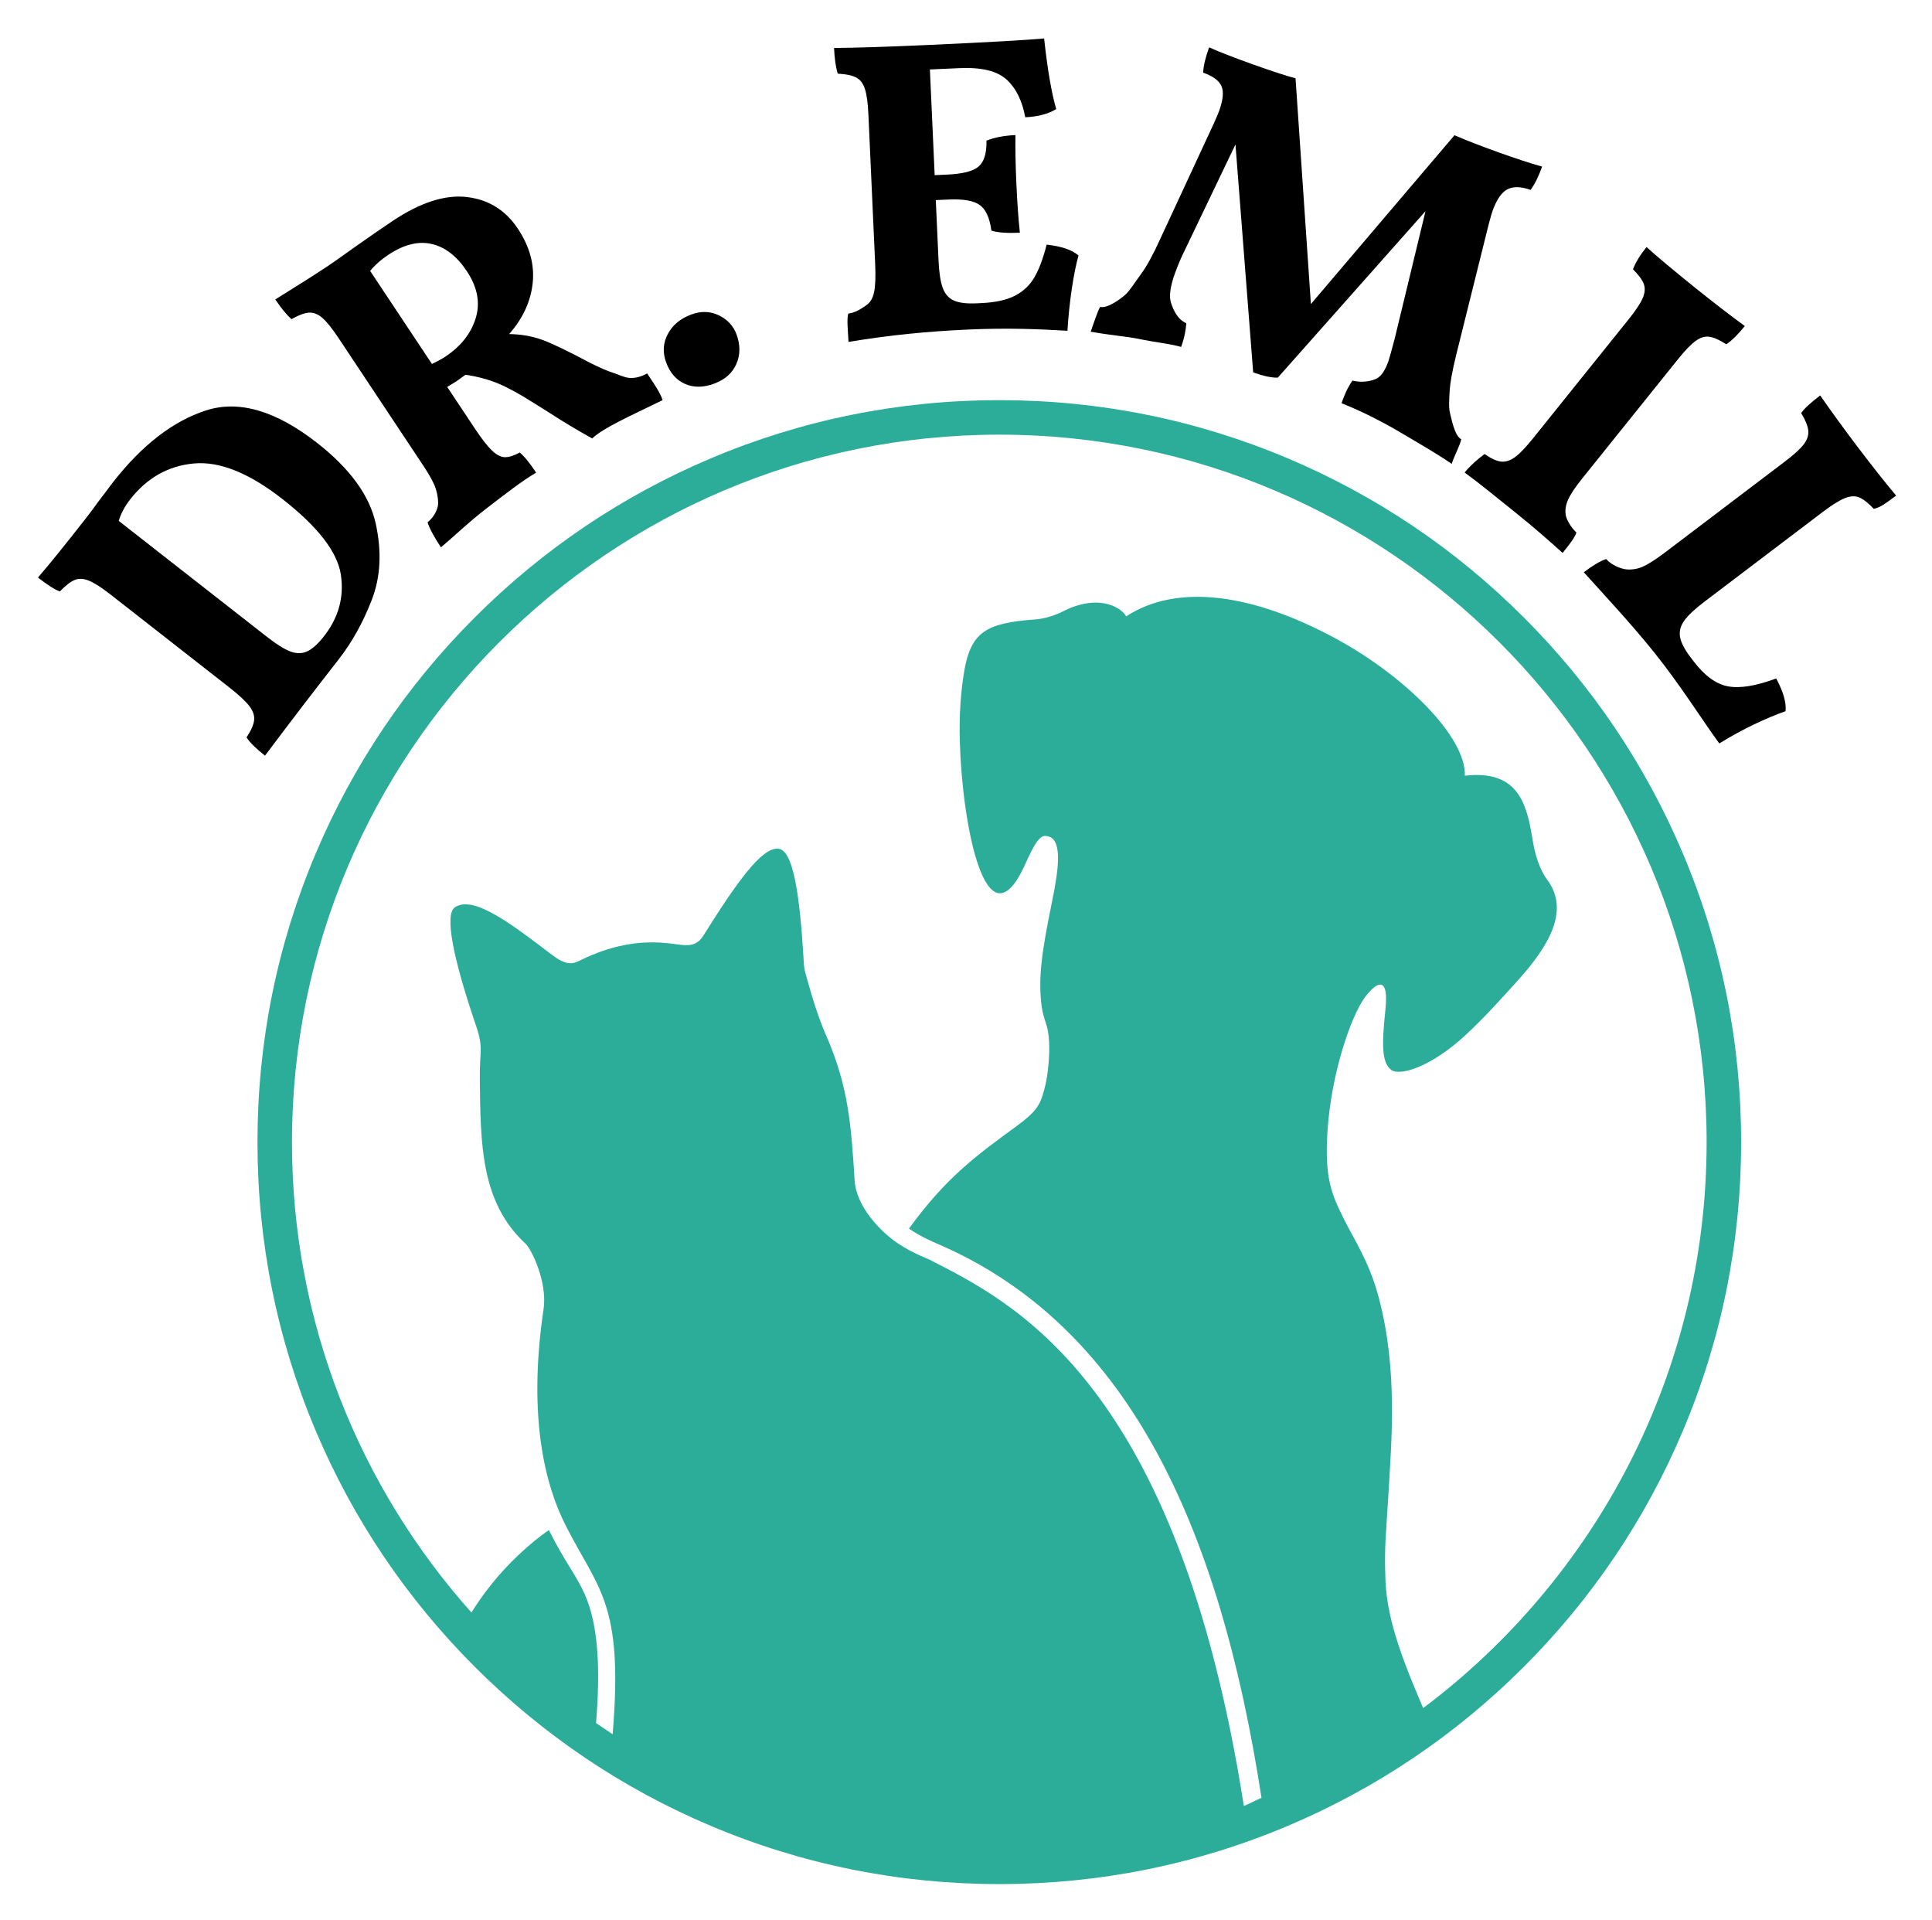 <svg xmlns="http://www.w3.org/2000/svg" role="img" viewBox="465.54 371.54 1063.92 1056.92"><defs><clipPath id="a"><path d="M0 2000h2000V0H0z" transform="matrix(1 0 0 -1 0 2000)"/></clipPath><clipPath id="b"><path d="M0 2000h2000V0H0z" transform="matrix(1 0 0 -1 0 2000)"/></clipPath></defs><g clip-path="url(#a)"><path fill="#2bad9a" d="M1249.25 1311.987c-9.545-22.473-19.802-46.863-20.743-69.937-.806-19.771.474-27.402 1.623-48.058 1.535-27.569 5.451-67.831-5.431-108.408-5.277-19.677-13.381-31.323-19.003-42.681-6.77-13.675-10.76-22.29-9.159-48.065 2.029-32.668 13.141-63.991 20.565-74.108 4.156-5.665 13.705-15.472 11.343 6.928-2.016 19.124-2.025 28.826 3.133 32.876 4.669 3.664 21.809-1.34 40.99-19.068 10.728-9.914 20.357-20.801 28.178-29.403 17.874-19.661 29.286-39.192 16.953-55.969-6.121-8.327-7.777-19.625-8.441-23.739-3.226-20-8.903-36.903-37.047-33.736.789-21.232-32.801-54.629-70.504-75.177-46.384-25.281-88.062-30.829-116.047-12.517-1.305-3.344-13.047-13.28-33.871-3.217 0 0-7.677 4.274-16.194 4.888-27.111 1.953-35.595 6.855-39.239 29.483-1.539 9.56-2.721 21.945-2.248 38.022 1.344 45.673 14.247 112.77 35.149 69.096 3.167-6.618 7.436-17.801 12.027-17.423 4.119.339 8.765 2.95 6.115 21.976-.706 5.07-1.674 10.102-2.578 14.528-5.418 26.545-7.806 41.83-5.587 57.798.609 4.381 1.954 7.575 2.772 10.476 1.946 6.9 1.447 17.103.577 24.293-.394 3.256-.957 6.922-2.206 11.445-2.086 7.549-4.142 11.303-14.887 19.174-21.651 15.859-38.556 27.836-59.393 56.504 5.708 4.009 12.546 7.041 15.097 8.129 103.899 44.317 155.527 152.749 179.032 305.29-2.581 1.018-7.109 3.521-9.717 4.485-36.714-234.437-127.6-277.406-173.157-300.825-1.291-.664-8.489-3.143-16.783-8.555-10.246-6.685-23.504-20.718-24.389-34.949-1.887-30.354-3.391-51.478-15.37-79.15-1.372-3.168-5.565-12.644-10.457-30.579-1.23-4.512-1.933-5.983-2.142-9.684-2.301-40.893-6.256-62.398-13.992-63.289-9.101-1.047-22.866 18.344-41.455 48.006-2.602 4.153-6.086 5.314-10.224 5.085-7.601-.421-26.954-6.2-56.189 7.726-3.848 1.833-7.415 4.697-16.29-1.999-20.944-15.801-43.383-33.756-54.028-26.582-5.64 3.801-1.496 26.587 11.66 65.234 4.21 12.367 1.907 13.796 2.076 29.296.393 36.103.531 67.891 25.183 90.687 3.23 2.986 12.13 21.004 9.911 36.032-8.895 60.223 1.17 97.319 12.094 118.938 17.941 35.506 32.027 42.397 25.955 115.106-2.516-1.649-6.663-4.44-9.138-6.144 2.47-30.234.86-50.657-4-65.161-2.847-8.497-6.68-14.444-11.871-22.968-1.955-3.212-5.114-8.261-10.125-18.15-5.603 3.925-10.446 7.844-16.547 13.581-11.711 11.013-20.121 22.276-26.089 31.822-61.432-68.88-98.815-159.649-98.815-258.987 0-214.778 174.734-389.512 389.512-389.512 214.777 0 389.512 174.734 389.512 389.512 0 127.292-61.387 240.504-156.101 311.624m142.994-470.638c-20.576-48.647-50.03-92.334-87.544-129.848-37.513-37.514-81.201-66.968-129.847-87.543-50.369-21.305-103.869-32.107-159.014-32.107-55.144 0-108.645 10.802-159.014 32.107-48.647 20.575-92.334 50.029-129.848 87.543-37.514 37.514-66.967 81.201-87.543 129.848-21.305 50.369-32.107 103.869-32.107 159.014 0 55.145 10.802 108.645 32.107 159.014 20.576 48.647 50.029 92.334 87.543 129.848 37.514 37.513 81.201 66.968 129.848 87.544 50.369 21.303 103.87 32.106 159.014 32.106 55.145 0 108.645-10.803 159.014-32.106 48.646-20.576 92.334-50.031 129.847-87.544 37.514-37.514 66.968-81.201 87.544-129.848 21.305-50.369 32.107-103.869 32.107-159.014 0-55.145-10.802-108.645-32.107-159.014"/></g><g clip-path="url(#b)"><path d="M653.204 687.7c-1.957-12.373-12.663-26.171-32.118-41.385-18.355-14.353-34.59-20.884-48.708-19.603-14.117 1.286-25.819 7.863-35.099 19.73-3.063 3.917-5.177 7.885-6.346 11.898l81.676 63.871c5.263 4.115 9.575 6.799 12.936 8.045 3.361 1.251 6.454 1.202 9.278-.14 2.823-1.341 5.861-4.091 9.115-8.252 8.132-10.398 11.223-21.786 9.266-34.164m-74.271-90.173c18.093-5.863 38.521.101 61.28 17.899 18.11 14.163 28.857 28.977 32.243 44.44 3.386 15.469 2.662 29.442-2.175 41.928-4.834 12.488-10.937 23.442-18.305 32.863-13.587 17.377-27.086 35.017-40.499 52.924-4.892-3.826-8.292-7.173-10.191-10.04 2.434-3.615 3.825-6.719 4.173-9.308.348-2.584-.53-5.244-2.636-7.976-2.105-2.728-5.847-6.2-11.232-10.411l-65.158-50.954c-4.892-3.826-8.828-6.358-11.802-7.602-2.973-1.239-5.618-1.385-7.938-.441-2.319.951-5.05 3.054-8.191 6.314-2.777-.988-6.794-3.538-12.057-7.654 5.915-6.808 14.521-17.433 25.812-31.872 3.061-3.916 5.344-6.959 6.849-9.138l8.716-11.523c15.98-20.433 33.018-33.582 51.111-39.449"/><path d="M727.502 546.723c2.597-8.439.976-17.057-4.871-25.856-5.5-8.279-11.945-13.276-19.331-14.991-7.387-1.71-15.349.268-23.888 5.941-4.141 2.752-7.484 5.72-10.03 8.902l34.041 51.234c3.233-1.588 5.69-2.941 7.374-4.059 8.539-5.674 14.105-12.73 16.705-21.171m75.465 30.005c2.95.933 6.169 2.575 8.872 2.853 2.8.288 6.269-.301 10.064-2.452 3.095 4.658 7.403 10.802 8.516 14.722-18.451 9.02-32.057 14.932-38.784 21.081-8.266-4.579-16.015-9.222-23.243-13.931l-9.103-5.7c-7.446-4.747-13.829-8.248-19.144-10.499-5.317-2.246-11.401-3.894-18.248-4.939l-4.917 3.547-5.175 3.158 15.216 22.9c3.783 5.694 6.941 9.75 9.48 12.163 2.537 2.419 4.928 3.628 7.167 3.63 2.242.006 4.934-.851 8.082-2.572 2.41 1.943 5.42 5.631 9.03 11.064-8.02 4.77-16.425 11.312-27.651 19.957-9.968 7.677-17.511 15.138-24.774 21.161-3.353-5.046-6.37-10.356-7.355-13.806 3.449-2.663 5.21-6.529 5.677-9.032.41-2.193-.187-6.449-1.196-9.512-1.008-3.058-3.272-7.24-6.797-12.547l-46.678-70.253c-3.524-5.304-6.503-9.011-8.933-11.129-2.431-2.113-4.895-3.085-7.395-2.919-2.5.171-5.71 1.372-9.634 3.604-2.84-2.589-5.807-6.213-8.901-10.87 12.29-7.607 21.992-13.774 29.109-18.502 2.328-1.547 7.028-4.854 14.103-9.93 8.883-6.274 16.107-11.262 21.671-14.959 15.138-10.058 28.67-14.386 40.604-12.991 11.932 1.4 21.294 7.208 28.084 17.427 6.533 9.833 9.254 19.824 8.16 29.965-1.092 10.146-5.415 19.5-12.968 28.059 6.59.097 12.655 1.151 18.187 3.162 5.534 2.014 14.368 6.259 26.508 12.739 5.293 2.638 9.415 4.423 12.366 5.351"/><path d="M842.716 582.896c-4.764-2.125-8.199-6.03-10.306-11.711-2.051-5.533-1.759-10.778.877-15.731 2.637-4.954 6.939-8.537 12.912-10.751 5.387-1.997 10.455-1.846 15.203.452 4.744 2.303 7.982 5.78 9.71 10.44 2.16 5.827 2.142 11.258-.047 16.294-2.195 5.038-6.275 8.662-12.245 10.876-5.974 2.215-11.34 2.255-16.104.131"/><path d="M1059.455 512.208c-2.678 9.607-5.103 25.233-6.079 41.446-15.473-.912-33.094-1.656-54.817-.674-22.037.998-42.72 2.988-65.755 6.801-.281-6.204-1.066-12.285-.125-15.593 4.328-.505 7.879-3.237 9.994-4.656 2.111-1.415 3.519-3.81 4.222-7.188.701-3.373.901-8.474.591-15.304l-3.738-82.63c-.28-6.205-.92-10.841-1.911-13.908-.995-3.064-2.607-5.166-4.834-6.313-2.232-1.141-5.605-1.844-10.125-2.107-1.092-3.525-1.772-8.236-2.039-14.135 12.125-.082 29.436-.632 51.938-1.65 31.964-1.445 53.212-2.64 63.744-3.583 1.857 17.022 4.077 29.983 6.659 38.883-4.391 2.687-10.075 4.187-17.057 4.503-1.658-9.098-5.079-16.017-10.269-20.76-5.192-4.739-13.837-6.838-25.94-6.29l-16.294.737 2.633 58.191 6.982-.317c8.532-.386 14.295-1.889 17.289-4.514 2.991-2.621 4.409-7.349 4.256-14.186 4.429-1.753 9.747-2.774 15.955-3.055-.121 7.626.046 16.482.503 26.567.491 10.864 1.135 19.93 1.93 27.202-6.983.315-12.212-.068-15.679-1.157-.938-6.955-3.056-11.64-6.35-14.057-3.298-2.416-9.059-3.439-17.283-3.066l-6.982.315 1.506 33.285c.302 6.674 1.072 11.693 2.313 15.056 1.239 3.366 3.289 5.682 6.146 6.953 2.856 1.269 6.921 1.785 12.198 1.547l2.793-.126c7.914-.359 14.149-1.727 18.707-4.113 4.557-2.381 8.097-5.73 10.624-10.042 2.523-4.313 4.78-10.323 6.765-18.033 8.123.879 13.966 2.867 17.529 5.971"/><path d="M1264.935 626.935c-5.806-4.129-15.431-9.828-32.258-19.677-6.71-3.742-15.831-8.669-28.387-13.734 1.676-4.678 3.324-8.6 6.017-12.423 5.617 1.353 10.552.182 13.136-1.039 2.578-1.219 4.788-4.388 6.621-9.509.523-1.46 1.695-5.661 3.522-12.597l16.955-70.156-81.328 91.652c-3.345.121-7.867-.837-13.571-2.879l-9.752-125.505-27.429 57.248c-2.315 4.615-4.283 9.193-5.905 13.725-2.619 7.314-3.33 12.752-2.131 16.313 1.201 3.565 3.274 8.838 8.381 11.162-.274 3.533-.796 7.329-2.839 13.032-6.108-1.753-13.374-2.354-23.871-4.516-5.816-1.198-15.354-1.936-25.935-3.871 2.094-5.847 3.627-10.813 5.211-13.662 4.053 1.123 11.78-4.8 13.886-6.725 2.546-2.328 5.376-6.962 8.568-11.264 3.187-4.302 6.771-10.854 10.752-19.661l29.253-63.028c1.652-3.697 2.689-6.129 3.109-7.302 2.146-5.994 2.563-10.505 1.257-13.532-1.311-3.026-4.67-5.509-10.079-7.445.075-3.439 1.161-8.081 3.257-13.932 5.398 2.429 13.289 5.502 23.673 9.221 10.674 3.821 18.649 6.43 23.927 7.825l8.453 124.296 79.072-92.954c6.423 2.795 14.605 5.972 24.552 9.534 9.213 3.299 17.114 5.881 23.707 7.747-1.938 5.412-4.048 9.686-6.328 12.831-5.263-1.886-9.513-2.004-12.742-.356-3.231 1.65-5.971 5.619-8.223 11.905-.42 1.172-1.112 3.561-2.074 7.177l-18.038 72.489c-2.056 8.506-3.216 14.854-3.479 19.048-.266 4.197-.586 9.864.092 12.304.7 2.515 2.479 12.864 6.27 14.716-.856 3.759-3.208 7.694-5.302 13.542"/><path d="M1370.174 535.627c1.229-2.896 1.416-5.483.561-7.768-.858-2.281-2.836-4.967-5.933-8.053 1.364-3.687 3.848-7.767 7.448-12.248 6.003 5.42 15.062 12.996 27.172 22.724 10.414 8.366 19.401 15.286 26.959 20.76-3.794 4.723-7.187 8.076-10.172 10.059-3.683-2.362-6.764-3.737-9.234-4.13-2.478-.393-5.02.352-7.629 2.24-2.613 1.889-5.864 5.255-9.754 10.097l-52.678 65.575c-3.99 4.967-6.623 8.927-7.902 11.883-1.282 2.958-1.626 5.438-1.302 8.04.314 2.525 2.746 6.974 5.944 9.94-1.102 3.104-3.633 6.257-7.622 11.222-6.005-5.423-14.682-13.175-25.459-21.832-11.507-9.243-20.677-16.759-28.476-22.426 3.014-3.752 7.1-7.328 10.989-10.181 3.583 2.481 6.609 3.866 9.07 4.149 2.461.285 4.997-.517 7.612-2.405 2.608-1.887 5.91-5.311 9.899-10.278l52.677-65.575c3.988-4.965 6.598-8.897 7.83-11.793"/><path d="M1417.113 749.426c6.592 1.238 15.438-.208 26.539-4.337 3.888 7.187 5.615 13.188 5.176 18.007-10.606 3.753-23.779 9.878-36.506 17.775-9.137-12.566-18.253-27.128-30.361-43.093-13.33-17.577-28.832-34.068-44.252-51.165 4.949-3.753 9.054-6.185 12.31-7.289 2.874 3.276 7.758 5.175 10.336 5.596 2.641.431 6.229.134 9.409-1.204 3.175-1.339 7.487-4.069 12.935-8.201l65.904-49.983c4.949-3.753 8.373-6.889 10.272-9.398 1.896-2.513 2.713-5.032 2.453-7.562-.266-2.532-1.569-5.733-3.92-9.603 1.665-2.432 5.157-5.665 10.48-9.702 6.761 9.685 13.569 19.048 20.422 28.084 8.258 10.888 15.392 19.909 21.395 27.054-2.848 2.16-5.154 3.807-6.916 4.953-1.766 1.142-3.565 1.922-5.395 2.336-3-3.186-5.652-5.268-7.955-6.249-2.307-.983-4.986-.852-8.037.392-3.055 1.243-7.117 3.79-12.191 7.638l-65.162 49.42c-5.323 4.037-9.019 7.52-11.082 10.451-2.069 2.931-2.811 5.934-2.235 9.007.576 3.072 2.459 6.711 5.651 10.92l1.689 2.228c6.101 8.044 12.445 12.686 19.041 13.925"/></g></svg>
